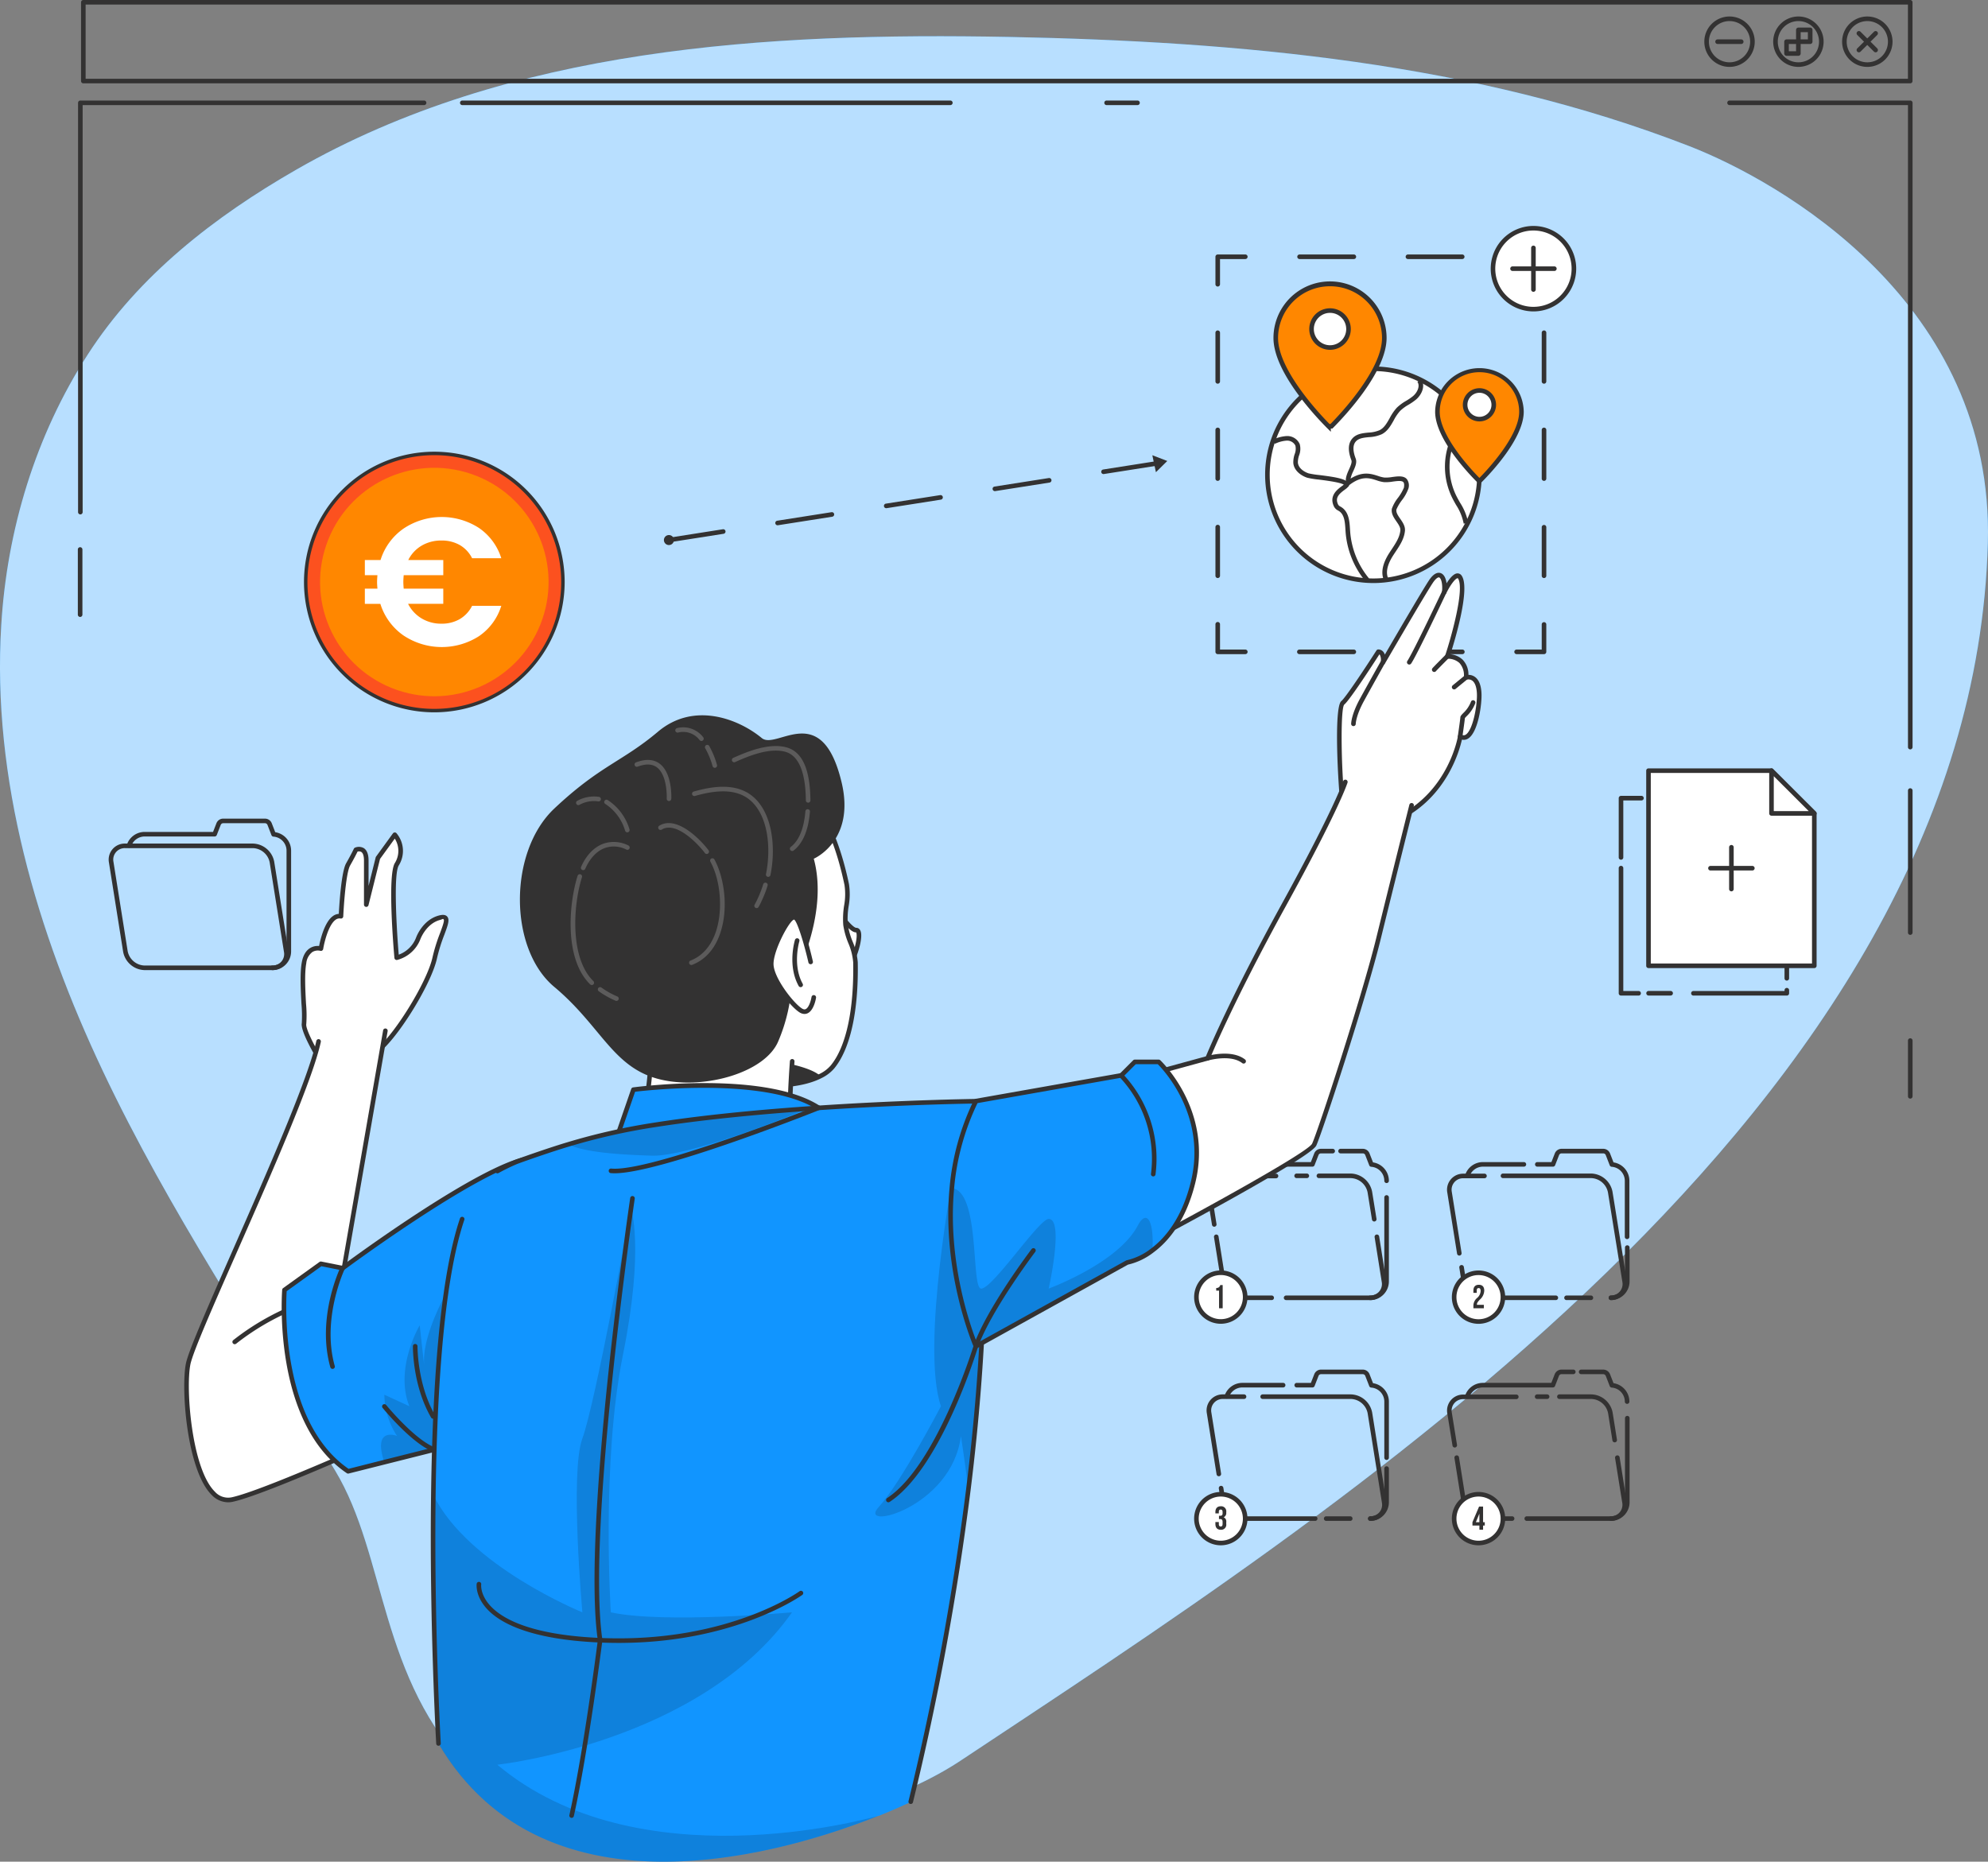<svg xmlns="http://www.w3.org/2000/svg" width="657.387" height="615.737" viewBox="0 0 657.387 615.737">
    <rect x="0" y="0" width="657.387" height="615.737" fill="#808080" stroke="none"/>
    <defs>
        <clipPath id="clip-path">
            <path id="Trazado_5102" d="M175.319 308.33l-1.97 61.631-.879 27.5-44.84 11.259-11.956 3.031c-24.686-16.669-21.049-59.979-21.049-59.979l12.032-8.653 7.213 1.44s45.37-33.698 61.449-36.229z" class="cls-1" transform="translate(-94.436 -308.33)"/>
        </clipPath>
        <clipPath id="clip-path-2">
            <path id="Trazado_5127" d="M320.073 327.166c-3.031 12.26-8.668 18.882-13.441 22.413a20.874 20.874 0 0 1-8.319 3.986L248.3 381.28s-10.608-24.125-7.971-52.311a82.129 82.129 0 0 1 7.971-28.792l48.068-8.5 4.455-4.455h7.91s17.28 16.016 11.34 39.944z" class="cls-1" transform="translate(-239.912 -287.22)"/>
        </clipPath>
        <style>
            .cls-1{fill:none}.cls-2{fill:#1195ff}.cls-5,.cls-6{fill:#fff}.cls-6,.cls-8{isolation:isolate}.cls-4{fill:#333232}.cls-6,.cls-8{opacity:.2}.cls-8{fill:rgba(0,0,0,.7)}.cls-10{fill:#ff8700}
        </style>
    </defs>
    <g id="services-hub-illustration" transform="translate(-32.485 -55.46)">
        <g id="freepik--background-simple--inject-12" transform="translate(32.485 67.439)">
            <path id="Trazado_4982" d="M188.547 637.751c36.688 36.854 124.126 20.852 161.541-4.016 121.488-80.694 334.583-215.307 339.735-402.715 2.2-79.694-69.026-119.716-98.652-131.278C519.948 72.041 442.557 65.131 366.227 63.6c-79.74-1.515-165.1 3.3-235.855 43.946-26.807 15.4-51.978 34.854-68.874 61.1-17.185 26.55-26.716 57.964-28.6 89.5C29.765 309 44.691 359.556 66.483 405.608s50.4 88.5 76.785 132.1c17.199 28.456 14.365 68.992 45.279 100.043z" class="cls-2" transform="translate(-32.485 -63.365)"/>
            <path id="Trazado_4983" fill="#fff" d="M188.547 637.751c36.688 36.854 124.126 20.852 161.541-4.016 121.488-80.694 334.583-215.307 339.735-402.715 2.2-79.694-69.026-119.716-98.652-131.278C519.948 72.041 442.557 65.131 366.227 63.6c-79.74-1.515-165.1 3.3-235.855 43.946-26.807 15.4-51.978 34.854-68.874 61.1-17.185 26.55-26.716 57.964-28.6 89.5C29.765 309 44.691 359.556 66.483 405.608s50.4 88.5 76.785 132.1c17.199 28.456 14.365 68.992 45.279 100.043z" transform="translate(-32.485 -63.365)" style="isolation:isolate" opacity="0.7"/>
        </g>
        <g id="freepik--Window--inject-12" transform="translate(58.224 55.46)">
            <path id="Trazado_4984" d="M655.038 83.025H50.928a.758.758 0 0 1-.758-.758V56.218a.758.758 0 0 1 .758-.758h604.11a.757.757 0 0 1 .758.758v26.05a.757.757 0 0 1-.758.757zM51.685 81.51H654.28V56.975H51.685z" class="cls-4" transform="translate(-49.109 -55.46)"/>
            <path id="Trazado_4985" d="M442.794 75.727h-.011a8.335 8.335 0 1 1 5.911-2.449l-.014.015a8.282 8.282 0 0 1-5.886 2.434zm0-15.149a6.817 6.817 0 0 0-.009 13.634h.009a6.772 6.772 0 0 0 4.816-1.991 6.816 6.816 0 0 0-4.817-11.644zm5.316 12.144l.035.035z" class="cls-4" transform="translate(148.949 -53.603)"/>
            <path id="Trazado_4986" d="M438.378 69.271a.758.758 0 0 1-.535-1.294l5.53-5.516a.758.758 0 1 1 1.071 1.073l-5.53 5.516a.761.761 0 0 1-.536.221z" class="cls-4" transform="translate(150.578 -51.966)"/>
            <path id="Trazado_4987" d="M443.909 69.271a.761.761 0 0 1-.536-.221l-5.53-5.516a.758.758 0 1 1 1.071-1.073l5.53 5.516a.758.758 0 0 1-.535 1.294z" class="cls-4" transform="translate(150.578 -51.966)"/>
            <path id="Trazado_4988" d="M427.755 75.729a8.335 8.335 0 1 1 8.335-8.335 8.344 8.344 0 0 1-8.335 8.335zm0-15.154a6.819 6.819 0 1 0 6.819 6.819 6.827 6.827 0 0 0-6.819-6.819z" class="cls-4" transform="translate(141.198 -53.605)"/>
            <path id="Trazado_4989" d="M426.5 70.815h-3.91a.757.757 0 0 1-.758-.758v-3.91a.758.758 0 0 1 .758-.758h3.152v-3.151a.758.758 0 0 1 .758-.758h3.91a.757.757 0 0 1 .758.758v3.91a.757.757 0 0 1-.758.758h-3.152v3.152a.756.756 0 0 1-.758.757zm-3.155-1.515h2.394v-2.395h-2.394zm3.91-3.91h2.394V63h-2.394z" class="cls-4" transform="translate(142.44 -52.357)"/>
            <path id="Trazado_4990" d="M412.725 75.729a8.335 8.335 0 1 1 8.335-8.335 8.343 8.343 0 0 1-8.335 8.335zm0-15.154a6.819 6.819 0 1 0 6.819 6.819 6.827 6.827 0 0 0-6.819-6.819z" class="cls-4" transform="translate(133.452 -53.605)"/>
            <path id="Trazado_4991" d="M415.377 65.575h-7.819a.758.758 0 1 1 0-1.515h7.819a.758.758 0 0 1 0 1.515z" class="cls-4" transform="translate(134.694 -51.028)"/>
            <path id="Trazado_4992" d="M50.278 214.285a.758.758 0 0 1-.758-.758V78.158a.758.758 0 0 1 .758-.758h113.684a.758.758 0 0 1 0 1.515H51.035v134.612a.758.758 0 0 1-.757.758z" class="cls-4" transform="translate(-49.444 -44.152)"/>
            <path id="Trazado_4993" d="M469.92 292.009a.758.758 0 0 1-.758-.758V78.915h-59.024a.758.758 0 0 1 0-1.515h59.782a.758.758 0 0 1 .758.758v213.094a.758.758 0 0 1-.758.757z" class="cls-4" transform="translate(136.024 -44.152)"/>
            <path id="Trazado_4994" d="M449.588 275.982a.758.758 0 0 1-.758-.758v-46.946a.758.758 0 1 1 1.515 0v46.947a.758.758 0 0 1-.757.757z" class="cls-4" transform="translate(156.356 33.218)"/>
            <path id="Trazado_4995" d="M449.588 302.017a.757.757 0 0 1-.758-.758v-18.411a.758.758 0 1 1 1.515 0v18.412a.757.757 0 0 1-.757.757z" class="cls-4" transform="translate(156.356 61.343)"/>
            <path id="Trazado_4996" d="M50.228 197.965a.758.758 0 0 1-.758-.758v-21.579a.758.758 0 0 1 1.515 0v21.579a.757.757 0 0 1-.757.758z" class="cls-4" transform="translate(-49.47 6.083)"/>
            <path id="Trazado_4997" d="M295.042 78.915H133.608a.758.758 0 0 1 0-1.515h161.434a.758.758 0 0 1 0 1.515z" class="cls-4" transform="translate(-6.497 -44.152)"/>
            <path id="Trazado_4998" d="M284.472 78.915H274.2a.758.758 0 0 1 0-1.515h10.274a.758.758 0 0 1 0 1.515z" class="cls-4" transform="translate(65.962 -44.152)"/>
        </g>
        <g id="freepik--Folders--inject-12" transform="translate(68.415 326.215)">
            <path id="Trazado_4999" d="M368.954 394.771h-9.7a7.371 7.371 0 0 1-7.034-6.016l-2.352-14.778a.758.758 0 1 1 1.5-.238l2.349 14.761a5.841 5.841 0 0 0 5.56 4.755h9.679a.758.758 0 0 1 0 1.515z" class="cls-4" transform="translate(95.157 -162.507)"/>
            <path id="Trazado_5000" d="M393.747 394.771h-27.859a.758.758 0 0 1 0-1.515h27.792a4.245 4.245 0 0 0 .788-.067 3.793 3.793 0 0 0 3.014-4.428l-2.369-14.783a.758.758 0 1 1 1.5-.239l2.364 14.76a5.306 5.306 0 0 1-4.223 6.18 5.472 5.472 0 0 1-1.007.092z" class="cls-4" transform="translate(103.027 -162.507)"/>
            <path id="Trazado_5001" d="M391.312 375.656a.759.759 0 0 1-.747-.64l-1.424-8.956a5.844 5.844 0 0 0-5.548-4.755h-10.585a.758.758 0 0 1 0-1.515h10.608a7.378 7.378 0 0 1 7.019 6.016l1.428 8.974a.758.758 0 0 1-.63.867.8.8 0 0 1-.121.009z" class="cls-4" transform="translate(106.697 -169.366)"/>
            <path id="Trazado_5002" d="M371.5 361.305h-3.349a.758.758 0 0 1 0-1.515h3.349a.758.758 0 0 1 0 1.515z" class="cls-4" transform="translate(104.192 -169.366)"/>
            <path id="Trazado_5003" d="M350.8 377.348a.756.756 0 0 1-.746-.637l-1.715-10.611a5.3 5.3 0 0 1 4.223-6.18 6.215 6.215 0 0 1 1.085-.094h17.533a.758.758 0 0 1 0 1.515h-17.548a3.922 3.922 0 0 0-.786.067 3.786 3.786 0 0 0-3.016 4.428l1.715 10.629a.755.755 0 0 1-.626.868.7.7 0 0 1-.119.015z" class="cls-4" transform="translate(94.325 -169.346)"/>
            <path id="Trazado_5004" d="M352.928 363.972a.8.8 0 0 1-.244-.039.759.759 0 0 1-.474-.962 6.184 6.184 0 0 1 5.855-4.2h22.652l1.115-2.866a2.444 2.444 0 0 1 2.2-1.529h3.913a.758.758 0 1 1 0 1.515h-3.895a.919.919 0 0 0-.814.576l-1.3 3.337a.756.756 0 0 1-.7.482h-23.17a4.664 4.664 0 0 0-4.419 3.169.761.761 0 0 1-.719.517z" class="cls-4" transform="translate(96.347 -172.154)"/>
            <path id="Trazado_5005" d="M392.972 365.715a.757.757 0 0 1-.758-.758 4.652 4.652 0 0 0-4.325-4.623.757.757 0 0 1-.655-.483l-1.318-3.393a.919.919 0 0 0-.827-.562h-7.332a.758.758 0 0 1 0-1.515h7.35a2.442 2.442 0 0 1 2.216 1.518l1.158 2.976a6.174 6.174 0 0 1 5.249 6.083.757.757 0 0 1-.758.758z" class="cls-4" transform="translate(109.145 -172.154)"/>
            <path id="Trazado_5006" d="M384.271 399.2a.8.8 0 0 1-.771-.759.759.759 0 0 1 .758-.756h.014a4.66 4.66 0 0 0 4.654-4.64v-27.787a.758.758 0 1 1 1.515 0v27.777a6.18 6.18 0 0 1-6.17 6.165z" class="cls-4" transform="translate(112.495 -166.939)"/>
            <path id="Trazado_5007" d="M299.827 386.87a.759.759 0 0 1-.747-.638l-3.213-20.17a5.3 5.3 0 0 1 4.223-6.178 5.7 5.7 0 0 1 1.087-.094h6.956a.758.758 0 1 1 0 1.515h-6.971a4.28 4.28 0 0 0-.785.067 3.788 3.788 0 0 0-3.017 4.428l3.217 20.193a.759.759 0 0 1-.629.868.81.81 0 0 1-.121.009z" class="cls-4" transform="translate(67.282 -169.366)"/>
            <path id="Trazado_5008" d="M330.339 391.343h-24.11a7.4 7.4 0 0 1-7.036-6.015l-.744-4.7a.759.759 0 0 1 1.5-.236l.741 4.683a5.858 5.858 0 0 0 5.563 4.755h24.087a.758.758 0 0 1 0 1.515z" class="cls-4" transform="translate(68.656 -159.079)"/>
            <path id="Trazado_5009" d="M330.119 387.915h-8a.758.758 0 0 1 0-1.515h8a.758.758 0 0 1 0 1.515z" class="cls-4" transform="translate(80.468 -155.652)"/>
            <path id="Trazado_5010" d="M343.981 401.63h-.081a.758.758 0 0 1 .011-1.515.486.486 0 0 1 .067 0 3.864 3.864 0 0 0 .723-.067 3.792 3.792 0 0 0 3.013-4.428L343 366.062a5.844 5.844 0 0 0-5.546-4.757h-29.2a.758.758 0 0 1 0-1.515h29.217a7.378 7.378 0 0 1 7.019 6.016l4.716 29.552a5.3 5.3 0 0 1-4.223 6.18 5.447 5.447 0 0 1-1.002.092z" class="cls-4" transform="translate(73.325 -169.366)"/>
            <path id="Trazado_5011" d="M300.448 362.478a.805.805 0 0 1-.244-.039.76.76 0 0 1-.473-.962 6.2 6.2 0 0 1 5.852-4.2H319.1a.758.758 0 0 1 0 1.515h-13.515a4.683 4.683 0 0 0-4.419 3.169.76.76 0 0 1-.718.517z" class="cls-4" transform="translate(69.3 -170.66)"/>
            <path id="Trazado_5012" d="M345.435 384.264a.757.757 0 0 1-.758-.758v-18.549a4.651 4.651 0 0 0-4.325-4.623.761.761 0 0 1-.655-.483l-1.318-3.393a.889.889 0 0 0-.82-.562h-13.825a.888.888 0 0 0-.811.565l-1.3 3.348a.76.76 0 0 1-.706.482h-5.228a.758.758 0 0 1 0-1.515h4.71l1.115-2.866a2.4 2.4 0 0 1 2.211-1.529h13.845a2.4 2.4 0 0 1 2.22 1.527l1.155 2.967a6.174 6.174 0 0 1 5.248 6.083v18.548a.758.758 0 0 1-.758.758z" class="cls-4" transform="translate(77.154 -172.154)"/>
            <path id="Trazado_5013" d="M331.751 393.533a.768.768 0 0 1-.771-.759.759.759 0 0 1 .758-.756h.014a4.654 4.654 0 0 0 4.654-4.639v-11.121a.758.758 0 1 1 1.515 0v11.108a6.17 6.17 0 0 1-6.169 6.168z" class="cls-4" transform="translate(85.426 -161.269)"/>
            <path id="Trazado_5014" d="M316.5 346.585h-9.714a7.394 7.394 0 0 1-7.034-6.015l-2.352-14.793a.759.759 0 0 1 .63-.868.766.766 0 0 1 .867.63l2.35 14.775a5.857 5.857 0 0 0 5.56 4.755h9.693a.758.758 0 0 1 0 1.515z" class="cls-4" transform="translate(68.114 -187.348)"/>
            <path id="Trazado_5015" d="M341.285 346.587H313.408a.758.758 0 1 1 0-1.515H341.2a4.2 4.2 0 0 0 .786-.067 3.791 3.791 0 0 0 3.014-4.43l-2.353-14.8a.759.759 0 1 1 1.5-.238l2.347 14.775a5.313 5.313 0 0 1-5.21 6.272z" class="cls-4" transform="translate(75.979 -187.348)"/>
            <path id="Trazado_5016" d="M338.847 327.456a.756.756 0 0 1-.746-.638l-1.44-8.941a5.863 5.863 0 0 0-5.552-4.772h-10.581a.758.758 0 0 1 0-1.515h10.608a7.4 7.4 0 0 1 7.019 6.033l1.443 8.954a.757.757 0 0 1-.629.868.642.642 0 0 1-.122.011z" class="cls-4" transform="translate(79.649 -194.208)"/>
            <path id="Trazado_5017" d="M319.032 313.105h-3.364a.758.758 0 0 1 0-1.515h3.364a.758.758 0 1 1 0 1.515z" class="cls-4" transform="translate(77.144 -194.208)"/>
            <path id="Trazado_5018" d="M298.313 329.163a.759.759 0 0 1-.747-.638l-1.7-10.608a5.3 5.3 0 0 1 4.2-6.192 5.661 5.661 0 0 1 1.106-.1h17.533a.758.758 0 1 1 0 1.515h-17.542a3.787 3.787 0 0 0-3.8 4.508l1.7 10.632a.759.759 0 0 1-.629.868.8.8 0 0 1-.121.015z" class="cls-4" transform="translate(67.281 -194.187)"/>
            <path id="Trazado_5019" d="M300.448 315.782a.759.759 0 0 1-.717-1 6.2 6.2 0 0 1 5.852-4.195h22.654l1.117-2.867a2.388 2.388 0 0 1 2.22-1.527h3.91a.758.758 0 0 1 0 1.515h-3.91a.867.867 0 0 0-.806.556l-1.306 3.355a.758.758 0 0 1-.706.483h-23.17a4.683 4.683 0 0 0-4.419 3.169.76.76 0 0 1-.719.511z" class="cls-4" transform="translate(69.3 -196.991)"/>
            <path id="Trazado_5020" d="M340.5 317.525a.757.757 0 0 1-.758-.758 4.649 4.649 0 0 0-4.323-4.624.762.762 0 0 1-.656-.482l-1.318-3.394a.871.871 0 0 0-.809-.562h-7.38a.758.758 0 0 1 0-1.515h7.38a2.392 2.392 0 0 1 2.223 1.534l1.152 2.961a6.17 6.17 0 0 1 5.248 6.083.758.758 0 0 1-.758.758z" class="cls-4" transform="translate(82.087 -196.991)"/>
            <path id="Trazado_5021" d="M331.754 351h-.018a.758.758 0 0 1 0-1.515h.017a4.654 4.654 0 0 0 4.651-4.639v-27.76a.758.758 0 1 1 1.515 0v27.747a6.17 6.17 0 0 1-6.165 6.167z" class="cls-4" transform="translate(85.426 -191.765)"/>
            <path id="Trazado_5022" d="M352.313 338.715a.757.757 0 0 1-.747-.638l-3.228-20.168a5.307 5.307 0 0 1 4.2-6.193 6.072 6.072 0 0 1 1.106-.1h6.956a.758.758 0 1 1 0 1.515h-6.971a4.565 4.565 0 0 0-.806.068 3.8 3.8 0 0 0-3 4.442l3.232 20.193a.761.761 0 0 1-.629.868.834.834 0 0 1-.113.013z" class="cls-4" transform="translate(94.323 -194.193)"/>
            <path id="Trazado_5023" d="M382.865 343.153h-24.156a7.372 7.372 0 0 1-7.034-6.016l-.746-4.7a.758.758 0 1 1 1.5-.238l.743 4.684a5.841 5.841 0 0 0 5.56 4.755h24.136a.758.758 0 0 1 0 1.515z" class="cls-4" transform="translate(95.703 -183.916)"/>
            <path id="Trazado_5024" d="M382.6 339.725h-8a.758.758 0 1 1 0-1.515h8a.758.758 0 1 1 0 1.515z" class="cls-4" transform="translate(107.516 -180.488)"/>
            <path id="Trazado_5025" d="M396.485 353.447h-.1a.758.758 0 0 1 .015-1.515.848.848 0 0 1 .085 0 3.79 3.79 0 0 0 3.717-4.5l-4.761-29.558a5.865 5.865 0 0 0-5.552-4.772H360.7a.758.758 0 0 1 0-1.515h29.217a7.4 7.4 0 0 1 7.021 6.031l4.758 29.552a5.312 5.312 0 0 1-5.208 6.274z" class="cls-4" transform="translate(100.352 -194.208)"/>
            <path id="Trazado_5026" d="M352.948 314.288a.76.76 0 0 1-.717-1 6.178 6.178 0 0 1 5.854-4.2H371.6a.758.758 0 1 1 0 1.515h-13.515a4.665 4.665 0 0 0-4.419 3.167.758.758 0 0 1-.718.518z" class="cls-4" transform="translate(96.358 -195.496)"/>
            <path id="Trazado_5027" d="M397.9 336.058a.757.757 0 0 1-.758-.758v-18.533a4.651 4.651 0 0 0-4.323-4.624.758.758 0 0 1-.656-.482l-1.318-3.394a.9.9 0 0 0-.823-.562h-13.803a.9.9 0 0 0-.812.568l-1.3 3.343a.758.758 0 0 1-.706.483h-5.213a.758.758 0 0 1 0-1.515h4.695l1.117-2.867a2.421 2.421 0 0 1 2.208-1.527h13.832a2.421 2.421 0 0 1 2.217 1.522l1.156 2.973a6.17 6.17 0 0 1 5.249 6.083V335.3a.757.757 0 0 1-.762.758z" class="cls-4" transform="translate(104.212 -196.991)"/>
            <path id="Trazado_5028" d="M384.274 345.364h-.02a.758.758 0 0 1 0-1.515h.017a4.651 4.651 0 0 0 4.651-4.64v-11.181a.758.758 0 1 1 1.515 0V339.2a6.179 6.179 0 0 1-6.163 6.164z" class="cls-4" transform="translate(112.495 -186.127)"/>
            <path id="Trazado_5029" d="M110.434 281.427H68.023a7.413 7.413 0 0 1-7.034-6.031l-4.7-29.553a5.307 5.307 0 0 1 4.223-6.178 5.052 5.052 0 0 1 1.084-.092h42.328a7.378 7.378 0 0 1 7.019 6.016l4.716 29.552a5.307 5.307 0 0 1-4.2 6.192 5.428 5.428 0 0 1-1.025.094zm-.086-1.517h.088a3.861 3.861 0 0 0 .729-.068 3.791 3.791 0 0 0 3-4.44l-4.717-29.562a5.843 5.843 0 0 0-5.548-4.755H61.582a3.29 3.29 0 0 0-.788.067 3.787 3.787 0 0 0-3.014 4.429l4.7 29.558a5.875 5.875 0 0 0 5.565 4.77z" class="cls-4" transform="translate(-56.195 -231.327)"/>
            <path id="Trazado_5030" d="M108.314 284.229a.758.758 0 1 1 0-1.515 4.672 4.672 0 0 0 4.667-4.667v-33.34a4.651 4.651 0 0 0-4.325-4.623.757.757 0 0 1-.656-.484l-1.318-3.394a.888.888 0 0 0-.82-.562H92.024a.883.883 0 0 0-.809.565l-1.3 3.346a.759.759 0 0 1-.706.483h-23.22a4.68 4.68 0 0 0-4.372 3.222.758.758 0 0 1-1.44-.473 6.2 6.2 0 0 1 5.8-4.264h22.71l1.115-2.866a2.4 2.4 0 0 1 2.211-1.529h13.861a2.406 2.406 0 0 1 2.22 1.526l1.153 2.969a6.172 6.172 0 0 1 5.249 6.081v33.34a6.189 6.189 0 0 1-6.182 6.185z" class="cls-4" transform="translate(-54.162 -234.13)"/>
            <g id="Grupo_1332" transform="translate(358.943 149.433)">
                <circle id="Elipse_664" cx="8.062" cy="8.062" r="8.062" class="cls-5" transform="translate(.758 .758)"/>
                <path id="Trazado_5031" d="M301.88 350.379a8.82 8.82 0 1 1 8.82-8.82 8.83 8.83 0 0 1-8.82 8.82zm0-16.124a7.3 7.3 0 1 0 7.3 7.3 7.312 7.312 0 0 0-7.3-7.3z" class="cls-4" transform="translate(-293.06 -332.74)"/>
            </g>
            <path id="Trazado_5032" d="M297.88 336.885a1.2 1.2 0 0 0 1.334-.955h.8v7.683h-1.2v-5.849h-.94z" class="cls-4" transform="translate(68.367 -181.663)"/>
            <g id="Grupo_1333" transform="translate(444.168 149.448)">
                <path id="Trazado_5033" d="M365.924 341.3a8.062 8.062 0 1 1-8.077-8.047h.015a8.063 8.063 0 0 1 8.062 8.047z" class="cls-5" transform="translate(-349.042 -332.492)"/>
                <path id="Trazado_5034" d="M358.118 350.389a8.82 8.82 0 1 1 8.821-8.836 8.829 8.829 0 0 1-8.8 8.836zm0-16.124a7.3 7.3 0 0 0 0 14.608h.015a7.313 7.313 0 0 0 7.291-7.318 7.315 7.315 0 0 0-7.304-7.29z" class="cls-4" transform="translate(-349.3 -332.75)"/>
            </g>
            <path id="Trazado_5035" d="M355.728 336.961c-.379 0-.621.212-.621.758v.818H354v-.742c0-1.228.606-1.925 1.8-1.925s1.788.7 1.788 1.925a4.193 4.193 0 0 1-1.515 3.031c-.712.758-.909 1.121-.909 1.515v.167h2.288v1.137H354v-.94a3.344 3.344 0 0 1 1.2-2.455 3.224 3.224 0 0 0 1.2-2.394c-.036-.698-.278-.895-.672-.895z" class="cls-4" transform="translate(97.291 -181.694)"/>
            <g id="Grupo_1334" transform="translate(358.943 222.702)">
                <path id="Trazado_5036" d="M309.684 389.637a8.062 8.062 0 1 1-8.077-8.047h.015a8.063 8.063 0 0 1 8.062 8.047z" class="cls-5" transform="translate(-292.802 -380.832)"/>
                <path id="Trazado_5037" d="M301.881 398.729a8.82 8.82 0 1 1 8.818-8.836 8.831 8.831 0 0 1-8.8 8.836zm0-16.124a7.3 7.3 0 1 0 0 14.608h.012a7.312 7.312 0 0 0 7.29-7.318 7.316 7.316 0 0 0-7.303-7.29z" class="cls-4" transform="translate(-293.06 -381.09)"/>
            </g>
            <path id="Trazado_5038" d="M300.079 386.182c0-.682-.242-.879-.621-.879s-.621.212-.621.758v.5H297.7v-.424c0-1.227.606-1.925 1.788-1.925a1.681 1.681 0 0 1 1.815 1.537 1.662 1.662 0 0 1-.012.388v.2a1.515 1.515 0 0 1-.849 1.515 1.517 1.517 0 0 1 .849 1.606v.606a1.684 1.684 0 0 1-1.415 1.912 1.747 1.747 0 0 1-.388.012c-1.182 0-1.788-.712-1.788-1.925v-.637h1.137v.712c0 .546.242.758.621.758s.621-.2.621-.879v-.591c0-.712-.242-.985-.788-.985h-.409v-1.091h.47c.455 0 .727-.2.727-.818z" class="cls-4" transform="translate(68.274 -156.782)"/>
            <g id="Grupo_1335" transform="translate(444.168 222.702)">
                <path id="Trazado_5039" d="M365.924 389.637a8.062 8.062 0 1 1-8.077-8.047h.015a8.063 8.063 0 0 1 8.062 8.047z" class="cls-5" transform="translate(-349.042 -380.832)"/>
                <path id="Trazado_5040" d="M358.121 398.729a8.82 8.82 0 1 1 8.818-8.836 8.831 8.831 0 0 1-8.8 8.836zm0-16.124a7.3 7.3 0 1 0 0 14.608h.012a7.312 7.312 0 0 0 7.291-7.318 7.315 7.315 0 0 0-7.304-7.29z" class="cls-4" transform="translate(-349.3 -381.09)"/>
            </g>
            <path id="Trazado_5041" d="M353.79 389.453l2.2-5.183h1.318v5.183h.561v1.091h-.561v1.394h-1.212v-1.394h-2.3zm2.3 0v-2.834l-1.167 2.834z" class="cls-4" transform="translate(97.182 -156.749)"/>
        </g>
        <g id="freepik--Icon--inject-12" transform="translate(567.758 309.591)">
            <path id="Trazado_5042" d="M423.2 230.675h-29.08a.758.758 0 1 1 0-1.515h29.08a.758.758 0 1 1 0 1.515z" class="cls-4" transform="translate(-381.767 -220.068)"/>
            <path id="Trazado_5043" d="M386.468 250.285a.758.758 0 0 1-.758-.758v-19.609a.758.758 0 0 1 .758-.758h6.789a.758.758 0 0 1 0 1.515h-6.031v18.851a.758.758 0 0 1-.758.759z" class="cls-4" transform="translate(-385.71 -220.068)"/>
            <path id="Trazado_5044" d="M392.257 287.336h-5.789a.758.758 0 0 1-.758-.758v-41.37a.758.758 0 1 1 1.515 0v40.612h5.031a.758.758 0 1 1 0 1.515z" class="cls-4" transform="translate(-385.71 -212.187)"/>
            <path id="Trazado_5045" d="M399.757 273.255h-7.289a.758.758 0 0 1 0-1.515h7.289a.758.758 0 1 1 0 1.515z" class="cls-4" transform="translate(-382.618 -198.122)"/>
            <path id="Trazado_5046" d="M433.141 273.621h-30.853a.758.758 0 1 1 0-1.515h30.1v-.288a.758.758 0 0 1 1.515 0v1.046a.758.758 0 0 1-.762.757z" class="cls-4" transform="translate(-377.556 -198.473)"/>
            <path id="Trazado_5047" d="M422.648 285.452a.756.756 0 0 1-.758-.758v-45.446a.758.758 0 0 1 1.515 0v45.447a.757.757 0 0 1-.757.757z" class="cls-4" transform="translate(-367.063 -215.259)"/>
            <g id="Grupo_1336" transform="translate(9.092)">
                <path id="Trazado_5048" d="M447.037 237.8v50.4H392.21v-64.54h40.673l9.517 9.517z" class="cls-5" transform="translate(-391.452 -222.902)"/>
                <path id="Trazado_5049" d="M447.295 289.216h-54.827a.758.758 0 0 1-.758-.758v-64.54a.758.758 0 0 1 .758-.758h40.673a.752.752 0 0 1 .535.223l14.152 14.137a.753.753 0 0 1 .224.536v50.4a.758.758 0 0 1-.757.76zm-54.07-1.516h53.311v-49.329l-13.71-13.7h-39.6z" class="cls-4" transform="translate(-391.71 -223.16)"/>
            </g>
            <g id="Grupo_1337" transform="translate(49.765)">
                <path id="Trazado_5050" d="M433.2 237.8h-14.15v-14.14l9.517 9.517z" class="cls-5" transform="translate(-418.292 -222.903)"/>
                <path id="Trazado_5051" d="M433.461 238.814h-14.153a.756.756 0 0 1-.758-.758v-14.138a.756.756 0 0 1 1.293-.535l14.152 14.137a.757.757 0 0 1-.533 1.294zm-13.4-1.515h11.562l-11.562-11.552z" class="cls-4" transform="translate(-418.55 -223.16)"/>
            </g>
            <path id="Trazado_5052" d="M410.558 255.205a.757.757 0 0 1-.758-.758v-13.79a.758.758 0 1 1 1.515 0v13.79a.758.758 0 0 1-.757.758z" class="cls-4" transform="translate(-373.294 -214.532)"/>
            <path id="Trazado_5053" d="M419.8 245.965h-13.79a.758.758 0 1 1 0-1.515h13.79a.758.758 0 1 1 0 1.515z" class="cls-4" transform="translate(-375.639 -212.187)"/>
        </g>
        <path id="Trazado_5054" d="M372.76 201.838h-9.092a.758.758 0 0 1 0-1.515H372v-8.335a.758.758 0 0 1 1.515 0v9.092a.757.757 0 0 1-.755.758z" class="cls-4" transform="translate(170.297 69.974)"/>
        <path id="Trazado_5055" d="M370.137 198.745h-17.944a.758.758 0 0 1 0-1.515h17.944a.758.758 0 1 1 0 1.515zm-35.889 0H316.3a.758.758 0 1 1 0-1.515h17.945a.758.758 0 1 1 0 1.515z" class="cls-4" transform="translate(145.886 73.067)"/>
        <path id="Trazado_5056" d="M307.56 201.838h-9.092a.758.758 0 0 1-.758-.758v-9.092a.758.758 0 1 1 1.515 0v8.335h8.335a.758.758 0 1 1 0 1.515z" class="cls-4" transform="translate(136.694 69.974)"/>
        <path id="Trazado_5057" d="M298.468 209.462a.758.758 0 0 1-.758-.758v-16.069a.758.758 0 1 1 1.515 0V208.7a.758.758 0 0 1-.757.762zm0-32.138a.758.758 0 0 1-.758-.758V160.5a.758.758 0 1 1 1.515 0v16.069a.758.758 0 0 1-.757.754zm0-32.14a.758.758 0 0 1-.758-.758v-16.069a.758.758 0 1 1 1.515 0v16.069a.758.758 0 0 1-.757.758z" class="cls-4" transform="translate(136.694 37.18)"/>
        <path id="Trazado_5058" d="M298.468 121.608a.758.758 0 0 1-.758-.758v-9.092a.758.758 0 0 1 .758-.758h9.092a.758.758 0 1 1 0 1.515h-8.335v8.335a.758.758 0 0 1-.757.758z" class="cls-4" transform="translate(136.694 28.625)"/>
        <path id="Trazado_5059" d="M370.142 112.515H352.2a.758.758 0 1 1 0-1.515h17.945a.758.758 0 0 1 0 1.515zm-35.889 0h-17.945a.758.758 0 0 1 0-1.515h17.945a.758.758 0 1 1 0 1.515z" class="cls-4" transform="translate(145.889 28.625)"/>
        <path id="Trazado_5060" d="M372.76 121.608a.758.758 0 0 1-.758-.758v-8.335h-8.335a.758.758 0 0 1 0-1.515h9.092a.757.757 0 0 1 .758.758v9.092a.757.757 0 0 1-.757.758z" class="cls-4" transform="translate(170.297 28.625)"/>
        <path id="Trazado_5061" d="M369.668 209.463a.758.758 0 0 1-.758-.758v-16.069a.758.758 0 0 1 1.515 0v16.069a.757.757 0 0 1-.757.758zm0-32.138a.758.758 0 0 1-.758-.758V160.5a.758.758 0 1 1 1.515 0v16.069a.757.757 0 0 1-.757.755zm0-32.14a.758.758 0 0 1-.758-.758v-16.069a.758.758 0 1 1 1.515 0v16.069a.757.757 0 0 1-.757.758z" class="cls-4" transform="translate(173.39 37.18)"/>
        <path id="Trazado_5062" d="M178.708 182.983a.758.758 0 0 1-.117-1.506l17.963-2.823a.758.758 0 1 1 .235 1.5l-17.963 2.823a.79.79 0 0 1-.118.006zm35.928-5.646a.758.758 0 0 1-.117-1.506l17.963-2.823a.758.758 0 1 1 .235 1.5l-17.963 2.823a.79.79 0 0 1-.118.006zm35.928-5.648a.758.758 0 0 1-.117-1.506l17.963-2.823a.758.758 0 1 1 .235 1.5l-17.963 2.825a1.047 1.047 0 0 1-.118.004zm35.928-5.646a.758.758 0 0 1-.117-1.506l17.963-2.823a.773.773 0 0 1 .867.63.759.759 0 0 1-.632.867l-17.963 2.825a1.051 1.051 0 0 1-.117.007zm35.928-5.643a.758.758 0 0 1-.115-1.506l17.888-2.811a.77.77 0 0 1 .865.63.759.759 0 0 1-.632.867l-17.888 2.811a.746.746 0 0 1-.118.009z" class="cls-4" transform="translate(74.971 51.853)"/>
        <path id="Trazado_5063" d="M288.88 156.714l-4.94-1.894 1.182 5.607z" class="cls-4" transform="translate(129.597 51.209)"/>
        <path id="Trazado_5064" d="M180.664 173.892a1.652 1.652 0 1 1-1.652-1.652 1.637 1.637 0 0 1 1.652 1.621z" class="cls-4" transform="translate(74.667 60.187)"/>
        <g id="Grupo_1338" transform="translate(520.633 125.402)">
            <circle id="Elipse_665" cx="13.381" cy="13.381" r="13.381" class="cls-5" transform="rotate(-45 22.842 9.461)"/>
            <path id="Trazado_5065" d="M371.909 133.043a14.133 14.133 0 1 1 10-4.136 14.092 14.092 0 0 1-10 4.136zm0-26.756a12.536 12.536 0 0 0-8.927 3.7 12.622 12.622 0 1 0 8.927-3.7zm-9.464 3.161z" class="cls-4" transform="translate(-352.985 -99.987)"/>
        </g>
        <path id="Trazado_5066" d="M367.358 124.355a.757.757 0 0 1-.758-.758v-13.79a.758.758 0 0 1 1.515 0V123.6a.758.758 0 0 1-.757.755z" class="cls-4" transform="translate(172.199 27.62)"/>
        <path id="Trazado_5067" d="M376.593 115.115h-13.775a.758.758 0 1 1 0-1.515h13.775a.758.758 0 1 1 0 1.515z" class="cls-4" transform="translate(169.859 29.965)"/>
        <g id="freepik--Character--inject-12" transform="translate(93.41 244.905)">
            <g id="Grupo_1339" transform="translate(214.141 109.39)">
                <path id="Trazado_5068" d="M221.8 261.192c-1.788 0-5.274-4.91-7.3-8.032 0 6.456 0 22.943 2.864 21.882 3.455-1.318 7.092-13.85 4.436-13.85z" class="cls-5" transform="translate(-213.742 -252.403)"/>
                <path id="Trazado_5069" d="M217.363 276.1a1.445 1.445 0 0 1-.832-.268c-1.8-1.25-2.531-7.745-2.531-22.419a.757.757 0 0 1 1.393-.412c3.948 6.068 6.049 7.686 6.669 7.686.388 0 1.32.158 1.591 1.625.6 3.284-2.519 12.455-5.761 13.69a1.491 1.491 0 0 1-.529.098zm-1.84-20.187c.108 15.422 1.211 18.347 1.882 18.68 1.681-.668 3.81-5.36 4.557-9.117.436-2.2.211-3.093.074-3.275-.582.004-2.196-.085-6.513-6.283zm6.539 6.289z" class="cls-4" transform="translate(-214 -252.66)"/>
            </g>
            <g id="Grupo_1340" transform="translate(127.308 62.562)">
                <path id="Trazado_5070" d="M243.505 322.342a12.282 12.282 0 0 1-3.985 3.031c-4.425 2.273-11.093 3.349-18.745 3.031-30.853-1.182-77.83-24.64-59.388-82.6 11.3-35.581 62.767-23.731 75.906-10.183 4.546 4.743 8.441 14.714 10.9 26.413.894 4.273-.894 8.774-.394 13.335.439 4.122 3.213 8.289 3.288 12.4.253 14.403-1.96 27.708-7.582 34.573z" class="cls-5" transform="translate(-156.43 -221.49)"/>
                <path id="Trazado_5071" d="M223.643 329.484q-1.293 0-2.631-.055c-16.828-.646-41.281-8.229-54.8-27.48-10.562-15.042-12.338-33.92-5.277-56.112 3.776-11.888 12.452-19.744 25.089-22.719 20.282-4.773 44.005 3.91 52.082 12.238 4.454 4.646 8.5 14.408 11.093 26.785a22.229 22.229 0 0 1-.1 7.294 26.57 26.57 0 0 0-.283 6.115 24.423 24.423 0 0 0 1.576 5.581 21.751 21.751 0 0 1 1.717 6.883c.289 16.166-2.462 28.623-7.748 35.075l-.014.018a12.982 12.982 0 0 1-4.232 3.217c-4.002 2.057-9.788 3.16-16.472 3.16zM198.066 223.3a51.161 51.161 0 0 0-11.694 1.288c-12.09 2.846-20.387 10.352-23.993 21.7-6.91 21.717-5.2 40.147 5.072 54.783 13.2 18.8 37.138 26.2 53.622 26.835 7.541.315 14.06-.733 18.37-2.947a11.475 11.475 0 0 0 3.754-2.846c5.054-6.178 7.681-18.279 7.4-34.078a20.314 20.314 0 0 0-1.625-6.389 25.509 25.509 0 0 1-1.659-5.942 27.762 27.762 0 0 1 .286-6.463 20.851 20.851 0 0 0 .12-6.8c-2.541-12.106-6.442-21.6-10.7-26.044-6.155-6.332-22.61-13.097-38.953-13.097zm45.709 99.3z" class="cls-4" transform="translate(-156.699 -221.759)"/>
            </g>
            <path id="Trazado_5072" d="M217.905 291.913c-4.425 2.273-11.093 3.349-18.745 3.031a90.988 90.988 0 0 1 5.213-7.713s10.183 1.53 13.532 4.682z" class="cls-4" transform="translate(-7.507 -125.453)"/>
            <g id="Grupo_1341" transform="translate(144.357 152.458)">
                <path id="Trazado_5073" d="M224.368 289.93s-2.8 35.1 1.818 43.007-39.915 15.836-57.736 0c0 0 10.183-26.125 9.2-51.357" class="cls-5" transform="translate(-167.692 -280.822)"/>
                <path id="Trazado_5074" d="M199.816 343.008c-11.517 0-23.981-2.469-31.611-9.247a.761.761 0 0 1-.2-.843c.1-.261 10.115-26.274 9.148-51.05a.758.758 0 0 1 .726-.788.769.769 0 0 1 .788.729c.9 23.185-7.669 47.4-9.061 51.158 14.978 12.741 47.961 9.207 55.2 3.275 1.725-1.411 1.191-2.323.991-2.666-4.689-8.022-2.035-42.007-1.918-43.449a.758.758 0 0 1 1.511.121c-.029.347-2.734 34.948 1.715 42.564.518.885 1.032 2.661-1.338 4.6-3.799 3.111-14.398 5.596-25.951 5.596z" class="cls-4" transform="translate(-167.95 -281.08)"/>
            </g>
            <path id="Trazado_5075" d="M243.109 259.013s13.866-5.88 9.183-25.337c-6.592-27.444-21.443-10.486-26.383-14.578-7.683-6.334-22.428-12.123-34.308-2.106s-19.124 11.138-34.293 25.428-15.154 46.325 0 58.994 19.124 26 33.642 30.232 36.157-1.515 40.506-12.472a56.089 56.089 0 0 0 4.349-18.609s12.595-22.246 7.304-41.552z" class="cls-4" transform="translate(-34.938 -164.443)"/>
            <g id="Grupo_1342" transform="translate(193.346 113.203)">
                <path id="Trazado_5076" d="M213.813 270.426s-3.137-13.639-5.122-14.684-8.077 10.82-7.91 15.548 6.592 13.154 9.729 15.154 4.228-3.622 4.334-4.289" class="cls-5" transform="translate(-200.02 -254.917)"/>
                <path id="Trazado_5077" d="M212.044 287.887a3.113 3.113 0 0 1-1.682-.546c-3.21-2.046-9.9-10.633-10.08-15.766-.158-4.5 4.708-14.386 7.388-16.068a1.558 1.558 0 0 1 1.634-.179c2.128 1.123 4.754 11.908 5.507 15.186a.757.757 0 1 1-1.476.339c-1.464-6.363-3.691-13.595-4.737-14.184-1.509.193-6.959 10.349-6.8 14.852.161 4.523 6.548 12.734 9.38 14.542.646.414 1.018.326 1.24.227 1.023-.461 1.732-2.694 1.938-4a.758.758 0 1 1 1.5.238c-.068.427-.723 4.2-2.813 5.14a2.432 2.432 0 0 1-.999.219z" class="cls-4" transform="translate(-200.278 -255.176)"/>
            </g>
            <path id="Trazado_5078" d="M208.136 276.415a.755.755 0 0 1-.664-.391c-3.751-6.78-1.318-14.914-1.214-15.257a.758.758 0 0 1 1.449.444c-.024.079-2.343 7.871 1.091 14.079a.757.757 0 0 1-.662 1.124z" class="cls-4" transform="translate(-4.298 -139.368)"/>
            <path id="Trazado_5079" d="M205.609 245.906a.758.758 0 0 1-.465-1.356c2.726-2.108 4.352-6.074 4.831-11.785a.757.757 0 1 1 1.509.127c-.515 6.151-2.337 10.477-5.413 12.857a.758.758 0 0 1-.462.157z" class="cls-6" transform="translate(-4.575 -153.882)"/>
            <path id="Trazado_5080" d="M217.4 237.022a.757.757 0 0 1-.758-.75c-.1-9.514-2.426-14.934-6.906-16.112-5.01-1.3-11.423 1.141-16.453 3.413a.758.758 0 1 1-.624-1.38c5.257-2.375 11.993-4.917 17.46-3.5 5.3 1.391 7.925 7.136 8.038 17.562a.758.758 0 0 1-.75.765z" class="cls-6" transform="translate(-11.089 -160.986)"/>
            <path id="Trazado_5081" d="M197.846 256.531a.756.756 0 0 1-.665-1.118 36.969 36.969 0 0 0 2.852-6.787.758.758 0 0 1 1.449.444 38.417 38.417 0 0 1-2.969 7.065.758.758 0 0 1-.667.396z" class="cls-6" transform="translate(-8.574 -145.625)"/>
            <path id="Trazado_5082" d="M208.687 256.974a.845.845 0 0 1-.152-.015.758.758 0 0 1-.592-.894c1.749-8.589.753-19.523-5.407-24.586-5.178-4.249-12.794-2.755-18.073-1.265a.757.757 0 1 1-.412-1.458c5.605-1.585 13.72-3.144 19.447 1.552 6.648 5.463 7.768 17.025 5.93 26.059a.757.757 0 0 1-.741.607z" class="cls-6" transform="translate(-15.578 -156.404)"/>
            <path id="Trazado_5083" d="M183.608 278.074a.757.757 0 0 1-.271-1.464c3.719-1.428 6.548-4.528 8.18-8.968 2.6-7.077 1.908-17.283-1.618-23.74a.758.758 0 0 1 1.331-.727c3.237 5.93 4.863 16.418 1.711 24.989-1.788 4.863-4.922 8.273-9.06 9.861a.741.741 0 0 1-.273.049z" class="cls-6" transform="translate(-15.913 -148.362)"/>
            <path id="Trazado_5084" d="M192.149 245.314a.757.757 0 0 1-.609-.306c-2.184-2.935-9.491-10.664-14.258-7.76a.758.758 0 1 1-.788-1.294c5.758-3.507 13.693 4.695 16.263 8.151a.758.758 0 0 1-.608 1.209z" class="cls-6" transform="translate(-19.377 -152.32)"/>
            <path id="Trazado_5085" d="M188.49 218.715a.755.755 0 0 1-.6-.3 6.814 6.814 0 0 0-7.121-2.482.758.758 0 0 1-.374-1.468 8.318 8.318 0 0 1 8.7 3.035.757.757 0 0 1-.6 1.215z" class="cls-6" transform="translate(-17.475 -163.09)"/>
            <path id="Trazado_5086" d="M189.561 225.617a.756.756 0 0 1-.729-.558 26.386 26.386 0 0 0-2.416-5.89.758.758 0 1 1 1.321-.743 27.877 27.877 0 0 1 2.555 6.233.758.758 0 0 1-.53.93.768.768 0 0 1-.201.028z" class="cls-6" transform="translate(-14.125 -161.113)"/>
            <path id="Trazado_5087" d="M182.337 234.914h-.037a.756.756 0 0 1-.718-.794c0-.077.346-7.722-3.3-10.382-1.543-1.126-3.658-1.2-6.289-.206a.758.758 0 1 1-.533-1.418c3.141-1.18 5.737-1.046 7.718.4 4.3 3.144 3.931 11.332 3.914 11.681a.758.758 0 0 1-.755.719z" class="cls-6" transform="translate(-22.036 -159.423)"/>
            <path id="Trazado_5088" d="M158.948 232.15a.758.758 0 0 1-.368-1.42 11.428 11.428 0 0 1 7.16-1.315.758.758 0 1 1-.218 1.5 9.9 9.9 0 0 0-6.206 1.14.754.754 0 0 1-.368.095z" class="cls-6" transform="translate(-28.623 -155.31)"/>
            <path id="Trazado_5089" d="M171.968 240.789a.757.757 0 0 1-.727-.546 15.938 15.938 0 0 0-6.566-8.853.757.757 0 1 1 .829-1.267 17.435 17.435 0 0 1 7.192 9.7.758.758 0 0 1-.515.94.727.727 0 0 1-.213.026z" class="cls-6" transform="translate(-25.458 -154.948)"/>
            <path id="Trazado_5090" d="M169.087 275.456a.759.759 0 0 1-.3-.061 28.407 28.407 0 0 1-5.527-3.114.757.757 0 1 1 .886-1.227 26.994 26.994 0 0 0 5.237 2.946.757.757 0 0 1-.3 1.455z" class="cls-6" transform="translate(-26.169 -133.864)"/>
            <path id="Trazado_5091" d="M164 282.918a.76.76 0 0 1-.529-.214c-8.594-8.369-7.115-26.469-4.164-35.912a.757.757 0 0 1 1.446.452c-3.053 9.771-3.9 26.9 3.776 34.374a.757.757 0 0 1-.529 1.3z" class="cls-6" transform="translate(-29.236 -146.569)"/>
            <path id="Trazado_5092" d="M160 248.542a.757.757 0 0 1-.694-1.061c1.644-3.776 4.222-6.49 7.256-7.642a10.582 10.582 0 0 1 8.351.53.758.758 0 1 1-.638 1.374 9 9 0 0 0-7.175-.488c-2.649 1.006-4.924 3.432-6.4 6.831a.758.758 0 0 1-.7.456z" class="cls-6" transform="translate(-28.082 -150.199)"/>
            <g id="Grupo_1343" transform="translate(140.357 168.769)">
                <path id="Trazado_5093" d="M165.81 315.177l7.41-21.428s53.554-7.047 66.359 10.714-73.769 10.714-73.769 10.714z" class="cls-2" transform="translate(-165.052 -291.573)"/>
                <path id="Trazado_5094" d="M200.456 317.591c-17.009 0-33.095-1.277-34.449-1.388a.759.759 0 0 1-.656-1l7.412-21.428a.761.761 0 0 1 .617-.5c2.2-.286 54.149-6.9 67.073 11.023 1.561 2.164 1.855 4.148.87 5.89-3.353 5.936-22.639 7.403-40.867 7.403zM167.1 314.77c19.549 1.525 68 3.355 72.9-5.333.677-1.2.423-2.594-.78-4.261-11.772-16.327-59.92-11.09-65.181-10.462z" class="cls-4" transform="translate(-165.31 -291.844)"/>
            </g>
            <g id="Grupo_1344" transform="translate(38.476 85.871)">
                <path id="Trazado_5095" d="M104.536 312.576s-6.062-9.926-5.577-12.456-1.061-14.366 0-20.094c1.091-6.062 5.592-4.713 5.592-4.713s1.834-11.547 6.622-10.7c0 0 .652-14.154 2.364-17.154s2.576-4.849 2.576-4.849 3.425-1.515 3.425 3.576v14.564l3.849-15.427 5.577-7.683a8.335 8.335 0 0 1 .636 9.82c-2.364 4.273 0 30.853 0 30.853a10.489 10.489 0 0 0 7.137-6.425s1.955-5.44 6.971-6.789.333 4.637-1.515 13.214-13.548 27.413-19.579 31.278" class="cls-5" transform="translate(-97.821 -236.882)"/>
                <path id="Trazado_5096" d="M104.794 313.591a.758.758 0 0 1-.647-.362c-1.038-1.7-6.187-10.312-5.674-12.994a44.183 44.183 0 0 0-.111-6.387c-.241-4.542-.541-10.191.109-13.7.412-2.291 1.341-3.9 2.758-4.767a4.844 4.844 0 0 1 2.967-.674c.409-2.091 1.775-7.912 4.578-9.908a3.7 3.7 0 0 1 1.938-.721c.168-3.193.847-13.97 2.425-16.734 1.675-2.932 2.538-4.776 2.547-4.795a.756.756 0 0 1 .38-.371 3.3 3.3 0 0 1 2.916.159c1.044.68 1.573 2.062 1.573 4.11v8.4l2.356-9.442a.746.746 0 0 1 .121-.261l5.577-7.683a.758.758 0 0 1 .588-.312.747.747 0 0 1 .608.27 9.063 9.063 0 0 1 .694 10.714c-1.75 3.166-.635 21.494.033 29.441a9.745 9.745 0 0 0 5.755-5.689c.082-.226 2.146-5.816 7.483-7.253.853-.23 2.072-.447 2.769.318.934 1.024.238 2.894-.914 5.995a55.85 55.85 0 0 0-2.432 7.794c-1.909 8.859-13.819 27.853-19.912 31.755a.757.757 0 0 1-.817-1.276c5.742-3.679 17.435-22.388 19.247-30.8a57.406 57.406 0 0 1 2.493-8c.633-1.7 1.5-4.035 1.212-4.451s-.241-.144-1.252.126c-4.563 1.229-6.437 6.266-6.456 6.316a11.277 11.277 0 0 1-7.657 6.9.772.772 0 0 1-.629-.112.76.76 0 0 1-.318-.555c-.244-2.743-2.316-26.936.091-31.287a7.573 7.573 0 0 0 .03-8.168l-4.88 6.724-3.813 15.284a.758.758 0 0 1-1.494-.183v-14.568c0-1.474-.3-2.455-.877-2.834a1.577 1.577 0 0 0-1.246-.126c-.311.639-1.127 2.27-2.463 4.608s-2.085 12.926-2.264 16.815a.758.758 0 0 1-.89.711 2.089 2.089 0 0 0-1.644.412c-2.372 1.688-3.763 7.545-4.1 9.658a.757.757 0 0 1-.345.523.74.74 0 0 1-.621.085 3.535 3.535 0 0 0-2.585.383 5.255 5.255 0 0 0-2.043 3.738c-.618 3.337-.324 8.888-.088 13.349a40.946 40.946 0 0 1 .086 6.753c-.3 1.547 3.025 7.9 5.48 11.919a.76.76 0 0 1-.252 1.043.77.77 0 0 1-.39.11z" class="cls-4" transform="translate(-98.079 -237.14)"/>
            </g>
            <g id="Grupo_1345" transform="translate(0 150.713)">
                <path id="Trazado_5097" d="M138.943 280.43l-14.911 85.559 45.856-26.762-9.3 66.1s-59.009 27.277-72.269 30.141-16.584-34.852-14.599-44.824 38.582-85.377 43.128-106.668" class="cls-5" transform="translate(-72.431 -279.67)"/>
                <path id="Trazado_5098" d="M87.152 436.643a7.583 7.583 0 0 1-5.389-2.429c-8.148-8.018-10.22-34.955-8.527-43.458.838-4.208 7.663-19.715 15.568-37.673 11.1-25.216 24.913-56.6 27.562-69.008a.758.758 0 1 1 1.482.317c-2.681 12.558-16.53 44.022-27.657 69.3-7.868 17.874-14.663 33.313-15.469 37.357-1.6 8.039.433 34.534 8.1 42.082a5.842 5.842 0 0 0 5.586 1.855c12.479-2.7 66.676-27.586 71.737-29.917l9.029-64.142-44.503 25.973a.757.757 0 0 1-1.127-.784l14.91-85.559a.748.748 0 0 1 .877-.615.756.756 0 0 1 .617.876l-14.633 83.952 44.448-25.937a.757.757 0 0 1 1.132.759l-9.3 66.1a.757.757 0 0 1-.432.583c-2.413 1.114-59.238 27.345-72.428 30.194a7.391 7.391 0 0 1-1.583.174z" class="cls-4" transform="translate(-72.689 -279.928)"/>
            </g>
            <path id="Trazado_5099" d="M83.959 353.994a.759.759 0 0 1-.47-1.355 83.038 83.038 0 0 1 25.877-13.763.757.757 0 1 1 .464 1.441 81.486 81.486 0 0 0-25.4 13.514.754.754 0 0 1-.471.163z" class="cls-4" transform="translate(-67.272 -98.854)"/>
            <path id="Trazado_5100" d="M175.319 308.33l-1.97 61.631-.879 27.5-44.84 11.259-11.956 3.031c-24.686-16.669-21.049-59.979-21.049-59.979l12.032-8.653 7.213 1.44s45.37-33.698 61.449-36.229z" class="cls-2" transform="translate(-61.481 -114.578)"/>
            <g id="Grupo_1348" transform="translate(32.955 193.752)">
                <g id="Grupo_1347" clip-path="url(#clip-path)">
                    <g id="Grupo_1346" transform="translate(32.114 32.202)">
                        <path id="Trazado_5101" d="M162.427 359.009l-.879 27.5-44.84 11.259c-3.955-11.926 4.228-8.653 4.228-8.653a25.334 25.334 0 0 1-4.2-13.639l8.259 3.8c-4.986-12.593 3.425-26.747 3.425-26.747l1.515 13.639c-1.515-13.639 14.624-36.6 14.624-36.6s11.821 9.347 17.868 29.441z" class="cls-8" transform="translate(-115.627 -329.58)"/>
                    </g>
                </g>
            </g>
            <path id="Trazado_5103" d="M115.923 412.77a.756.756 0 0 1-.424-.13c-24.766-16.724-21.415-60.232-21.379-60.67a.758.758 0 0 1 .312-.552l12.032-8.653a.747.747 0 0 1 .591-.127l6.883 1.373c4.14-3.06 45.907-33.716 61.513-36.172a.758.758 0 0 1 .876.773l-2.849 89.135a.758.758 0 0 1-.573.712l-56.8 14.287a.706.706 0 0 1-.182.024zm-20.318-60.329c-.261 4.089-2.12 43.173 20.464 58.753l11.625-2.946 44.287-11.12 2.8-87.623c-16.46 3.528-59.767 35.593-60.211 35.924a.754.754 0 0 1-.6.133l-6.89-1.374z" class="cls-4" transform="translate(-61.732 -114.835)"/>
            <path id="Trazado_5104" d="M129.26 373.506a.755.755 0 0 1-.656-.377c-6.113-10.547-6.021-23.063-6.013-23.592a.73.73 0 0 1 .767-.747.76.76 0 0 1 .749.768c0 .124-.088 12.635 5.808 22.81a.759.759 0 0 1-.655 1.138z" class="cls-4" transform="translate(-46.971 -93.725)"/>
            <path id="Trazado_5105" d="M133.135 377.726a.745.745 0 0 1-.259-.047c-7-2.54-16.447-14.033-16.845-14.522a.757.757 0 1 1 1.173-.958c.1.117 9.586 11.656 16.19 14.057a.758.758 0 0 1-.259 1.47z" class="cls-4" transform="translate(-50.439 -86.959)"/>
            <path id="Trazado_5106" d="M105.793 365.842a.759.759 0 0 1-.729-.552c-4.586-16.259 3.069-32.478 3.4-33.161a.758.758 0 0 1 1.365.658c-.077.161-7.73 16.4-3.3 32.093a.753.753 0 0 1-.73.962z" class="cls-4" transform="translate(-56.755 -102.534)"/>
            <path id="Trazado_5107" d="M136.629 334.725c-6.8 20.033-9.092 56.691-9.547 91.166-.576 42.84 1.7 82.316 1.7 82.316 35.733 60.722 116.321 35.566 145.477 23.928h.152c6.668-2.682 10.608-4.622 10.608-4.622a918.309 918.309 0 0 0 19.064-103.274c5.713-46.053 5.849-80.422 4.834-101.955a234.162 234.162 0 0 0-2.379-26.444s-25.534.318-55.706 2.455c-16.336 1.152-34.021 2.819-49.75 5.258a208.237 208.237 0 0 0-29.262 6.547c-5.122 1.515-13.517 4.41-17.26 5.8a65.172 65.172 0 0 0-6.213 3.031" class="cls-2" transform="translate(-44.704 -121.015)"/>
            <path id="Trazado_5108" d="M235.522 297.42c-16.522 7.092-42.006 15.851-51.322 15.563-10.183-.3-22.382-1.046-27.686-3.758a208.243 208.243 0 0 1 29.262-6.546c15.724-2.44 33.411-4.107 49.746-5.259z" class="cls-8" transform="translate(-29.489 -120.201)"/>
            <path id="Trazado_5109" d="M274.216 520.131c-29.1 11.638-109.684 36.794-145.477-23.928 0 0-2.273-39.476-1.7-82.316 11.487 23.64 49.341 38.945 49.341 38.945s-4.182-46.325 0-57.509 16.048-76.194 16.048-76.194 4.546 13.047-2.652 48.614-4 85.089-4 85.089c17.639 3.834 59.918 0 59.918 0-30.368 43.128-97.455 50.4-97.455 50.4 46.404 38.968 122.204 17.975 125.977 16.899z" class="cls-8" transform="translate(-44.724 -109.012)"/>
            <path id="Trazado_5110" d="M254.267 416.355c-1.273-10.062-2.47-17.654-2.47-17.654-3.031 23.9-34.581 31.566-27.186 23.489s20.579-33.34 20.579-33.34c-6.789-19.791 4.289-77.83 4.289-77.83s3.849 1.046 9.623 3.319c1.014 21.594.878 55.961-4.835 102.016z" class="cls-8" transform="translate(5.033 -113.192)"/>
            <path id="Trazado_5111" d="M277.962 528.5a.734.734 0 0 1-.18-.021.759.759 0 0 1-.558-.917 920.984 920.984 0 0 0 19.048-103.187c5.768-46.492 5.81-81.035 4.83-101.827a234.177 234.177 0 0 0-2.276-25.712c-4.211.068-27.865.521-55 2.444-19.27 1.359-35.987 3.126-49.687 5.252a208.094 208.094 0 0 0-29.161 6.521c-5.037 1.491-13.42 4.376-17.215 5.79a65.262 65.262 0 0 0-6.11 2.982.758.758 0 0 1-.735-1.326 66.471 66.471 0 0 1 6.286-3.064c3.845-1.434 12.276-4.336 17.341-5.834a209.7 209.7 0 0 1 29.365-6.568c13.737-2.131 30.5-3.9 49.809-5.266 29.847-2.114 55.494-2.453 55.75-2.456a.7.7 0 0 1 .759.646 235.885 235.885 0 0 1 2.387 26.53c.982 20.84.941 55.475-4.84 102.075A922.433 922.433 0 0 1 278.7 527.926a.758.758 0 0 1-.738.574z" class="cls-4" transform="translate(-37.725 -121.292)"/>
            <path id="Trazado_5112" d="M129.035 496a.756.756 0 0 1-.755-.714c-.023-.4-2.269-39.994-1.7-82.371.576-43.613 3.8-74.363 9.586-91.4a.759.759 0 0 1 1.434.485c-5.736 16.884-8.935 47.477-9.508 90.932-.57 42.32 1.673 81.867 1.7 82.263a.755.755 0 0 1-.712.8z" class="cls-4" transform="translate(-44.961 -108.048)"/>
            <path id="Trazado_5113" d="M167.262 319.154c-.458 0-.879-.02-1.268-.056a.758.758 0 1 1 .148-1.509c12.819 1.28 67.755-20.565 68.308-20.787a.758.758 0 0 1 .561 1.409c-2.205.88-52.711 20.943-67.749 20.943z" class="cls-4" transform="translate(-24.953 -120.545)"/>
            <path id="Trazado_5114" d="M157.479 522.169a.759.759 0 0 1-.741-.923c4.763-21.449 9.132-55.73 9.4-57.851-5.305-36.953 10.552-145.158 10.712-146.247a.749.749 0 0 1 .861-.638.757.757 0 0 1 .639.859c-.161 1.088-16.016 109.273-10.7 145.908a.843.843 0 0 1 0 .2c-.044.358-4.531 35.994-9.438 58.094a.755.755 0 0 1-.733.598z" class="cls-4" transform="translate(-29.38 -110.367)"/>
            <path id="Trazado_5115" d="M183.483 420.913q-2.987 0-6.105-.129c-24.213-1.027-34.027-6.948-38-11.734-3.349-4.037-2.885-7.562-2.864-7.71a.758.758 0 0 1 1.5.212c-.017.126-.367 3.081 2.585 6.6 3.8 4.523 13.27 10.123 36.839 11.12 41.823 1.776 65.6-15.274 65.835-15.446a.757.757 0 1 1 .894 1.221c-.225.165-22.13 15.866-60.684 15.866z" class="cls-4" transform="translate(-39.81 -66.976)"/>
            <g id="Grupo_1349" transform="translate(381.193)">
                <path id="Trazado_5116" d="M325.875 256.9c-1.091-8.941-1.879-32.187 0-33.672s11.775-16.908 11.775-16.908c2.137.167 1.515 3.546 1.515 3.546s12.866-22.2 15.821-26.686 4.955-1.515 4.455 3.44c0 0 3.531-7.259 5.122-5.031 3.122 4.395-4.122 26.292-4.122 26.292s6.547-.485 6.228 6.941c0 0 3.986-1.243 4.319 5.228.227 4.3-1.849 16.942-6.274 14.305 0 0-2.8 18.018-19.7 26.7" class="cls-5" transform="translate(-323.976 -180.215)"/>
                <path id="Trazado_5117" d="M345.275 262.072a.758.758 0 0 1-.345-1.432c16.339-8.4 19.268-25.968 19.3-26.143a.758.758 0 0 1 1.137-.533 1.253 1.253 0 0 0 1.411.062c2.443-1.476 3.914-9.983 3.719-13.678-.111-2.129-.653-3.59-1.568-4.228a2.224 2.224 0 0 0-1.768-.315.758.758 0 0 1-.983-.756 6.012 6.012 0 0 0-1.473-4.763 5.7 5.7 0 0 0-3.945-1.39.759.759 0 0 1-.773-.994c1.982-5.989 6.6-22.269 4.223-25.616-.653-.2-2.411 2.025-3.823 4.925a.757.757 0 0 1-1.434-.408c.3-2.938-.376-4.595-.924-4.79-.335-.123-1.117.282-2.144 1.843-2.911 4.417-15.671 26.428-15.8 26.65a.757.757 0 0 1-1.4-.515 3.773 3.773 0 0 0-.27-2.375.737.737 0 0 0-.165-.158c-1.875 2.914-9.844 15.207-11.64 16.627-1.331 1.6-.971 22.723.282 32.987a.757.757 0 0 1-1.5.183c-.786-6.445-2.268-32.344.283-34.358 1.3-1.032 7.654-10.568 11.6-16.727a.733.733 0 0 1 .7-.346 2.228 2.228 0 0 1 1.643.868 2.82 2.82 0 0 1 .436.849c3.341-5.748 12.152-20.856 14.564-24.519 1.691-2.566 3.067-2.741 3.919-2.437 1.027.365 1.7 1.587 1.921 3.375.99-1.567 2.3-3.188 3.508-3.288a1.618 1.618 0 0 1 1.479.735c2.973 4.186-2.22 21.356-3.708 26.012a6.789 6.789 0 0 1 4.013 1.77 7.008 7.008 0 0 1 1.949 5.042 3.633 3.633 0 0 1 2.1.646c1.334.929 2.078 2.743 2.214 5.393.191 3.584-1.1 13.029-4.449 15.054a2.658 2.658 0 0 1-2.02.336c-.864 3.851-5.084 18.707-19.914 26.33a.774.774 0 0 1-.355.082z" class="cls-4" transform="translate(-324.237 -180.474)"/>
            </g>
            <path id="Trazado_5118" d="M328.078 221.248a.754.754 0 0 1-.753-.755c0-.123.033-3.041 2.9-8.274 2.8-5.125 6.931-12.464 6.931-12.464l1.32.743s-4.12 7.33-6.922 12.449c-2.649 4.84-2.71 7.524-2.71 7.551a.758.758 0 0 1-.766.75z" class="cls-4" transform="translate(58.545 -170.536)"/>
            <path id="Trazado_5119" d="M340.258 208.9a.758.758 0 0 1-.627-1.182c1.916-2.828 11.393-22.882 11.49-23.084a.758.758 0 1 1 1.37.647c-.392.829-9.624 20.362-11.6 23.285a.757.757 0 0 1-.633.334z" class="cls-4" transform="translate(64.823 -178.553)"/>
            <path id="Trazado_5120" d="M345.708 204.125a.75.75 0 0 1-.486-.177.759.759 0 0 1-.094-1.068c.492-.583 3.941-4.036 4.334-4.428a.758.758 0 1 1 1.071 1.071c-1.52 1.52-3.905 3.928-4.245 4.333a.753.753 0 0 1-.58.269z" class="cls-4" transform="translate(67.632 -171.323)"/>
            <path id="Trazado_5121" d="M350.058 207.538a.758.758 0 0 1-.483-1.343c2.413-1.988 3.931-3.217 3.931-3.217a.758.758 0 0 1 .953 1.179s-1.514 1.226-3.919 3.208a.756.756 0 0 1-.482.173z" class="cls-4" transform="translate(69.873 -168.962)"/>
            <path id="Trazado_5122" d="M351.36 221.03a.681.681 0 0 1-.111-.008.759.759 0 0 1-.643-.859c.394-2.723.82-5.807.827-6.156 0-.464.321-.8.961-1.47a10.077 10.077 0 0 0 2.528-3.705.758.758 0 1 1 1.447.45 11.482 11.482 0 0 1-2.879 4.3c-.2.211-.447.468-.55.6-.083.976-.65 4.928-.832 6.193a.757.757 0 0 1-.748.655zm1.541-6.786zm.048-.226zm0 0zm0 0z" class="cls-4" transform="translate(70.543 -166.133)"/>
            <g id="Grupo_1350" transform="translate(303.747 68.398)">
                <path id="Trazado_5123" d="M353.082 226.11s-2.652 8.547-20.458 40.916-25.095 50.493-25.095 50.493l-33.9 9.289 8.759 54.266s58.479-30.868 60.388-35.006 16.321-48.083 21.215-68 10.987-44.219 10.987-44.219" class="cls-5" transform="translate(-272.873 -225.351)"/>
                <path id="Trazado_5124" d="M282.646 382.09a.743.743 0 0 1-.338-.08.753.753 0 0 1-.409-.556l-8.759-54.266a.757.757 0 0 1 .547-.853l33.54-9.189c1.109-2.681 8.7-20.6 24.989-50.226 17.516-31.841 20.371-40.69 20.4-40.776a.758.758 0 0 1 1.447.45c-.109.352-2.876 8.989-20.517 41.058-17.575 31.946-24.983 50.228-25.055 50.408a.759.759 0 0 1-.5.449l-33.243 9.109 8.483 52.554c22.573-11.938 57.824-31.356 59.12-34.16 1.953-4.231 16.368-48.332 21.167-67.859 4.84-19.686 10.926-43.98 10.987-44.222a.758.758 0 0 1 1.471.368c-.062.242-6.148 24.533-10.987 44.216-4.814 19.585-19.3 63.874-21.262 68.13S289.008 378.83 283 382a.775.775 0 0 1-.354.09z" class="cls-4" transform="translate(-273.13 -225.609)"/>
            </g>
            <path id="Trazado_5125" d="M320.073 327.166c-3.031 12.26-8.668 18.882-13.441 22.413a20.874 20.874 0 0 1-8.319 3.986L248.3 381.28s-10.608-24.125-7.971-52.311a82.129 82.129 0 0 1 7.971-28.792l48.068-8.5 4.455-4.455h7.91s17.28 16.016 11.34 39.944z" class="cls-2" transform="translate(13.496 -125.458)"/>
            <g id="Grupo_1353" transform="translate(253.408 161.762)">
                <g id="Grupo_1352" clip-path="url(#clip-path-2)">
                    <g id="Grupo_1351" transform="translate(0 41.749)">
                        <path id="Trazado_5126" d="M306.632 335.379a20.874 20.874 0 0 1-8.319 3.986L248.3 367.081s-10.608-24.125-7.971-52.311c9.441 1.061 6.319 32.869 9.638 33.233 3.591.409 19.185-23.034 22.382-23.034 5.107 0 .167 22.322 0 23.034.7-.242 23-8.592 29.429-20.776 3.187-6.047 5.505-.895 4.854 8.152z" class="cls-8" transform="translate(-239.912 -314.77)"/>
                    </g>
                </g>
            </g>
            <path id="Trazado_5128" d="M248.56 382.3a.764.764 0 0 1-.241-.039.752.752 0 0 1-.452-.414c-.108-.242-10.658-24.63-8.033-52.687a82.559 82.559 0 0 1 8.044-29.053.765.765 0 0 1 .55-.415l47.833-8.459 4.287-4.287a.756.756 0 0 1 .535-.221h7.91a.759.759 0 0 1 .515.2c.176.162 17.535 16.6 11.555 40.682-3.173 12.832-9.215 19.5-13.725 22.84a21.746 21.746 0 0 1-8.5 4.092L248.927 382.2a.758.758 0 0 1-.367.1zm.514-81.182a81.049 81.049 0 0 0-7.73 28.179c-2.328 24.884 5.851 46.844 7.592 51.172l49.265-27.3a.672.672 0 0 1 .2-.076 20.282 20.282 0 0 0 8.018-3.84c4.329-3.205 10.111-9.608 13.175-22 5.41-21.781-8.988-37.089-10.906-39.006H301.4l-4.234 4.234a.747.747 0 0 1-.4.209z" class="cls-4" transform="translate(13.24 -125.716)"/>
            <path id="Trazado_5129" d="M288.007 323.831a.717.717 0 0 1-.1-.006.757.757 0 0 1-.655-.849 39.326 39.326 0 0 0-10.409-32.01.758.758 0 1 1 1.1-1.038 40.836 40.836 0 0 1 10.808 33.24.758.758 0 0 1-.744.663z" class="cls-4" transform="translate(32.425 -124.185)"/>
            <path id="Trazado_5130" d="M226.6 411.928a.757.757 0 0 1-.415-1.391c16.368-10.724 28.483-50.034 28.6-50.428 4.425-12.414 18.585-31.149 19.186-31.941a.758.758 0 0 1 1.206.918c-.146.191-14.619 19.339-18.953 31.5-.488 1.6-12.385 40.194-29.212 51.22a.763.763 0 0 1-.412.122z" class="cls-4" transform="translate(6.243 -104.507)"/>
            <path id="Trazado_5131" d="M308.169 288.706a.754.754 0 0 1-.464-.159c-3.848-2.987-11.162-.893-11.234-.873a.757.757 0 0 1-.427-1.453c.332-.1 8.136-2.323 12.59 1.127a.758.758 0 0 1-.465 1.358z" class="cls-4" transform="translate(42.146 -126.383)"/>
        </g>
        <g id="Grupo_1361" transform="translate(450.832 148.622)">
            <g id="Grupo_1354" transform="translate(0 28.045)">
                <circle id="Elipse_666" cx="35.058" cy="35.058" r="35.058" class="cls-5" transform="translate(.758 .757)"/>
                <path id="Trazado_5132" d="M344.367 207.075a35.815 35.815 0 1 1 35.815-35.815 35.855 35.855 0 0 1-35.815 35.815zm0-70.116a34.3 34.3 0 1 0 34.3 34.3 34.34 34.34 0 0 0-34.3-34.3z" class="cls-4" transform="translate(-308.551 -135.444)"/>
            </g>
            <g id="Grupo_1356" transform="translate(56.221 28.421)">
                <g id="Grupo_1355">
                    <path id="Trazado_5133" d="M373.94 150.017c0 8.644-11.29 20.356-13.536 22.614h-.74c-2.244-2.256-13.514-13.969-13.514-22.614a13.895 13.895 0 0 1 27.789 0z" class="cls-10" transform="translate(-345.393 -135.434)"/>
                    <path id="Trazado_5134" d="M360.679 174.725l-1.294-1.3c-3.222-3.24-13.734-14.484-13.734-23.149a14.652 14.652 0 0 1 29.3 0c0 8.644-10.529 19.9-13.757 23.149l-.221.223h-.3zm-.376-37.518a13.118 13.118 0 0 0-13.137 13.067c0 8.047 10.424 19.164 13.072 21.856h.108c2.652-2.7 13.095-13.831 13.095-21.856a13.117 13.117 0 0 0-13.141-13.067z" class="cls-4" transform="translate(-345.651 -135.692)"/>
                </g>
            </g>
            <g id="Grupo_1357" transform="translate(65.383 35.234)">
                <circle id="Elipse_667" cx="4.733" cy="4.733" r="4.733" class="cls-5" transform="translate(.758 .759)"/>
                <path id="Trazado_5135" d="M357.187 151.17a5.491 5.491 0 1 1 5.49-5.49 5.5 5.5 0 0 1-5.49 5.49zm0-9.467a3.976 3.976 0 1 0 3.975 3.976 3.98 3.98 0 0 0-3.975-3.979z" class="cls-4" transform="translate(-351.697 -140.188)"/>
            </g>
            <path id="Trazado_5136" d="M340.857 198.707a29.057 29.057 0 0 1-6.609-16.433l-.044-.677c-.148-2.35-.3-4.78-1.934-6.022a4.912 4.912 0 0 0-.477-.3 3.129 3.129 0 0 1-1.309-1.2c-1.859-3.632 1.017-5.76 2.563-6.9.214-.158.43-.317.609-.462-1.129-.785-6.053-1.4-8.257-1.679a28.153 28.153 0 0 1-3.811-.611c-1.985-.643-4.387-2.3-4.619-4.852a8.165 8.165 0 0 1 .436-2.922 4.84 4.84 0 0 0 .255-2.843 3.021 3.021 0 0 0-2.834-1.661h-.059a10.567 10.567 0 0 0-3.879 1.055l-.576-1.4a12.192 12.192 0 0 1 4.533-1.17 4.488 4.488 0 0 1 4.24 2.66 6 6 0 0 1-.218 3.766 6.9 6.9 0 0 0-.388 2.379c.167 1.817 2.031 3.046 3.578 3.548a30.317 30.317 0 0 0 3.531.549c5.766.723 9.562 1.338 9.78 3.22l.033.3-.183.242a6.447 6.447 0 0 1-1.268 1.1c-1.92 1.421-3.3 2.69-2.114 4.995a1.939 1.939 0 0 0 .733.583 6.308 6.308 0 0 1 .62.4c2.185 1.662 2.369 4.569 2.529 7.133l.044.667a27.525 27.525 0 0 0 6.259 15.571z" class="cls-4" transform="translate(-307.644 -99.575)"/>
            <path id="Trazado_5137" d="M338.764 204.708c-1.07-2.459-.482-5.477 1.744-8.968.264-.414.536-.826.812-1.24 1.306-1.967 2.66-4 2.869-6.245.092-.987-.583-1.964-1.3-3-.838-1.212-1.788-2.584-1.5-4.2a12.6 12.6 0 0 1 2.037-3.626 15.462 15.462 0 0 0 1.943-3.323c.112-.636.17-1.473-.194-1.853-.538-.561-2.111-.35-3.5-.164a13.711 13.711 0 0 1-2.853.188 11.272 11.272 0 0 1-2.45-.6c-2.387-.768-4.857-1.564-8.865 1.409l-.827.614-.339-.971c-.532-1.524.22-3.2.882-4.683.515-1.147 1.049-2.334.777-3.04-1.176-3.061-1.1-5.434.211-7.05 1.362-1.674 3.446-1.881 5.458-2.082a10.4 10.4 0 0 0 3.707-.812c1.5-.78 2.372-2.332 3.3-3.975a16.386 16.386 0 0 1 2.338-3.425 15.528 15.528 0 0 1 3.1-2.293 18.158 18.158 0 0 0 2.272-1.559c1.464-1.238 2.4-3.349 1.444-4.739l1.247-.861c1.5 2.175.239 5.1-1.711 6.757a20 20 0 0 1-2.455 1.691 14.069 14.069 0 0 0-2.8 2.058 14.956 14.956 0 0 0-2.108 3.114c-.994 1.764-2.023 3.585-3.917 4.575a11.547 11.547 0 0 1-4.255.977c-1.785.177-3.47.346-4.436 1.529-.947 1.164-.938 3.032.03 5.551.5 1.294-.168 2.773-.809 4.2a11.091 11.091 0 0 0-.885 2.441c4.028-2.513 6.828-1.609 9.117-.873a10.2 10.2 0 0 0 2.118.529 12.671 12.671 0 0 0 2.52-.182c1.829-.245 3.722-.5 4.792.618a3.477 3.477 0 0 1 .591 3.167 14.056 14.056 0 0 1-2.178 3.907 15.25 15.25 0 0 0-1.8 3.041c-.177 1 .52 2 1.258 3.07.8 1.155 1.706 2.464 1.564 4-.246 2.623-1.7 4.819-3.116 6.944-.27.4-.538.809-.8 1.214-1.94 3.041-2.49 5.581-1.632 7.55z" class="cls-4" transform="translate(-299.476 -105.967)"/>
            <path id="Trazado_5138" d="M353.992 178.471a17.331 17.331 0 0 0-2.532-6.186c-.477-.847-.955-1.694-1.374-2.559a23.315 23.315 0 0 1-1.268-16.918l1.447.45a21.776 21.776 0 0 0 1.185 15.807c.406.836.868 1.656 1.331 2.476a18.716 18.716 0 0 1 2.716 6.74z" class="cls-4" transform="translate(-288.327 -98.449)"/>
            <g id="Grupo_1359" transform="translate(2.763)">
                <g id="Grupo_1358">
                    <path id="Trazado_5139" d="M346.763 135.292c0 11.162-14.58 26.287-17.482 29.206h-.955c-2.9-2.914-17.453-18.042-17.453-29.206a17.945 17.945 0 0 1 35.889 0z" class="cls-10" transform="translate(-310.116 -116.68)"/>
                    <path id="Trazado_5140" d="M329.342 166.592l-1.3-1.3c-4.146-4.169-17.672-18.635-17.672-29.74a18.7 18.7 0 0 1 37.406 0c0 11.073-13.551 25.563-17.7 29.74l-.223.224h-.512zm-.265-48.139a17.162 17.162 0 0 0-17.188 17.1c0 10.544 13.692 25.08 17.012 28.448h.323c3.328-3.378 17.041-17.938 17.041-28.448a17.162 17.162 0 0 0-17.188-17.101z" class="cls-4" transform="translate(-310.374 -116.937)"/>
                </g>
            </g>
            <g id="Grupo_1360" transform="translate(14.596 8.8)">
                <circle id="Elipse_668" cx="6.112" cy="6.112" r="6.112" class="cls-5" transform="translate(.757 .757)"/>
                <path id="Trazado_5141" d="M325.052 136.483a6.869 6.869 0 1 1 6.869-6.869 6.877 6.877 0 0 1-6.869 6.869zm0-12.223a5.354 5.354 0 1 0 5.354 5.354 5.36 5.36 0 0 0-5.354-5.355z" class="cls-4" transform="translate(-318.183 -122.744)"/>
            </g>
        </g>
        <g id="Grupo_1365" transform="translate(123.772 195.626)">
            <g id="Grupo_1363">
                <g id="Grupo_1362">
                    <circle id="Elipse_669" cx="42.526" cy="42.526" r="42.526" fill="#fc511f" transform="rotate(-74.518 53.877 40.983)"/>
                    <path id="Trazado_5142" d="M141.918 240.245a43.1 43.1 0 1 1 43.1-43.1 43.146 43.146 0 0 1-43.1 43.1zm0-85.051a41.954 41.954 0 1 0 41.954 41.954 42 42 0 0 0-41.954-41.954z" class="cls-4" transform="translate(-89.584 -144.814)"/>
                </g>
                <circle id="Elipse_670" cx="37.775" cy="37.775" r="37.775" class="cls-10" transform="rotate(-71.062 55.249 34.861)"/>
            </g>
            <g id="Grupo_1364" transform="translate(29.36 30.832)">
                <path id="Trazado_5143" d="M143.464 202.077a10.617 10.617 0 0 0 4.1-4.4h9.652a18.827 18.827 0 0 1-7.389 10.043 22.825 22.825 0 0 1-25.031-.3 20 20 0 0 1-7.569-10.4H112.1V192h4.161q-.12-1.448-.12-2.172 0-.843.12-2.291H112.1v-5.007h5.187a19.844 19.844 0 0 1 7.569-10.374 22.72 22.72 0 0 1 24.971-.241 18.994 18.994 0 0 1 7.389 10.012h-9.652a10.428 10.428 0 0 0-4.1-4.373 11.99 11.99 0 0 0-6.031-1.478 12.642 12.642 0 0 0-6.545 1.69 11.411 11.411 0 0 0-4.433 4.764h11.581v5.007h-13.089q-.123 1.448-.121 2.291 0 .723.121 2.172h13.088v5.005h-11.64a11.762 11.762 0 0 0 4.463 4.827 12.472 12.472 0 0 0 6.575 1.749 11.789 11.789 0 0 0 6.031-1.504z" class="cls-5" transform="translate(-112.1 -168.301)"/>
            </g>
        </g>
    </g>
</svg>
